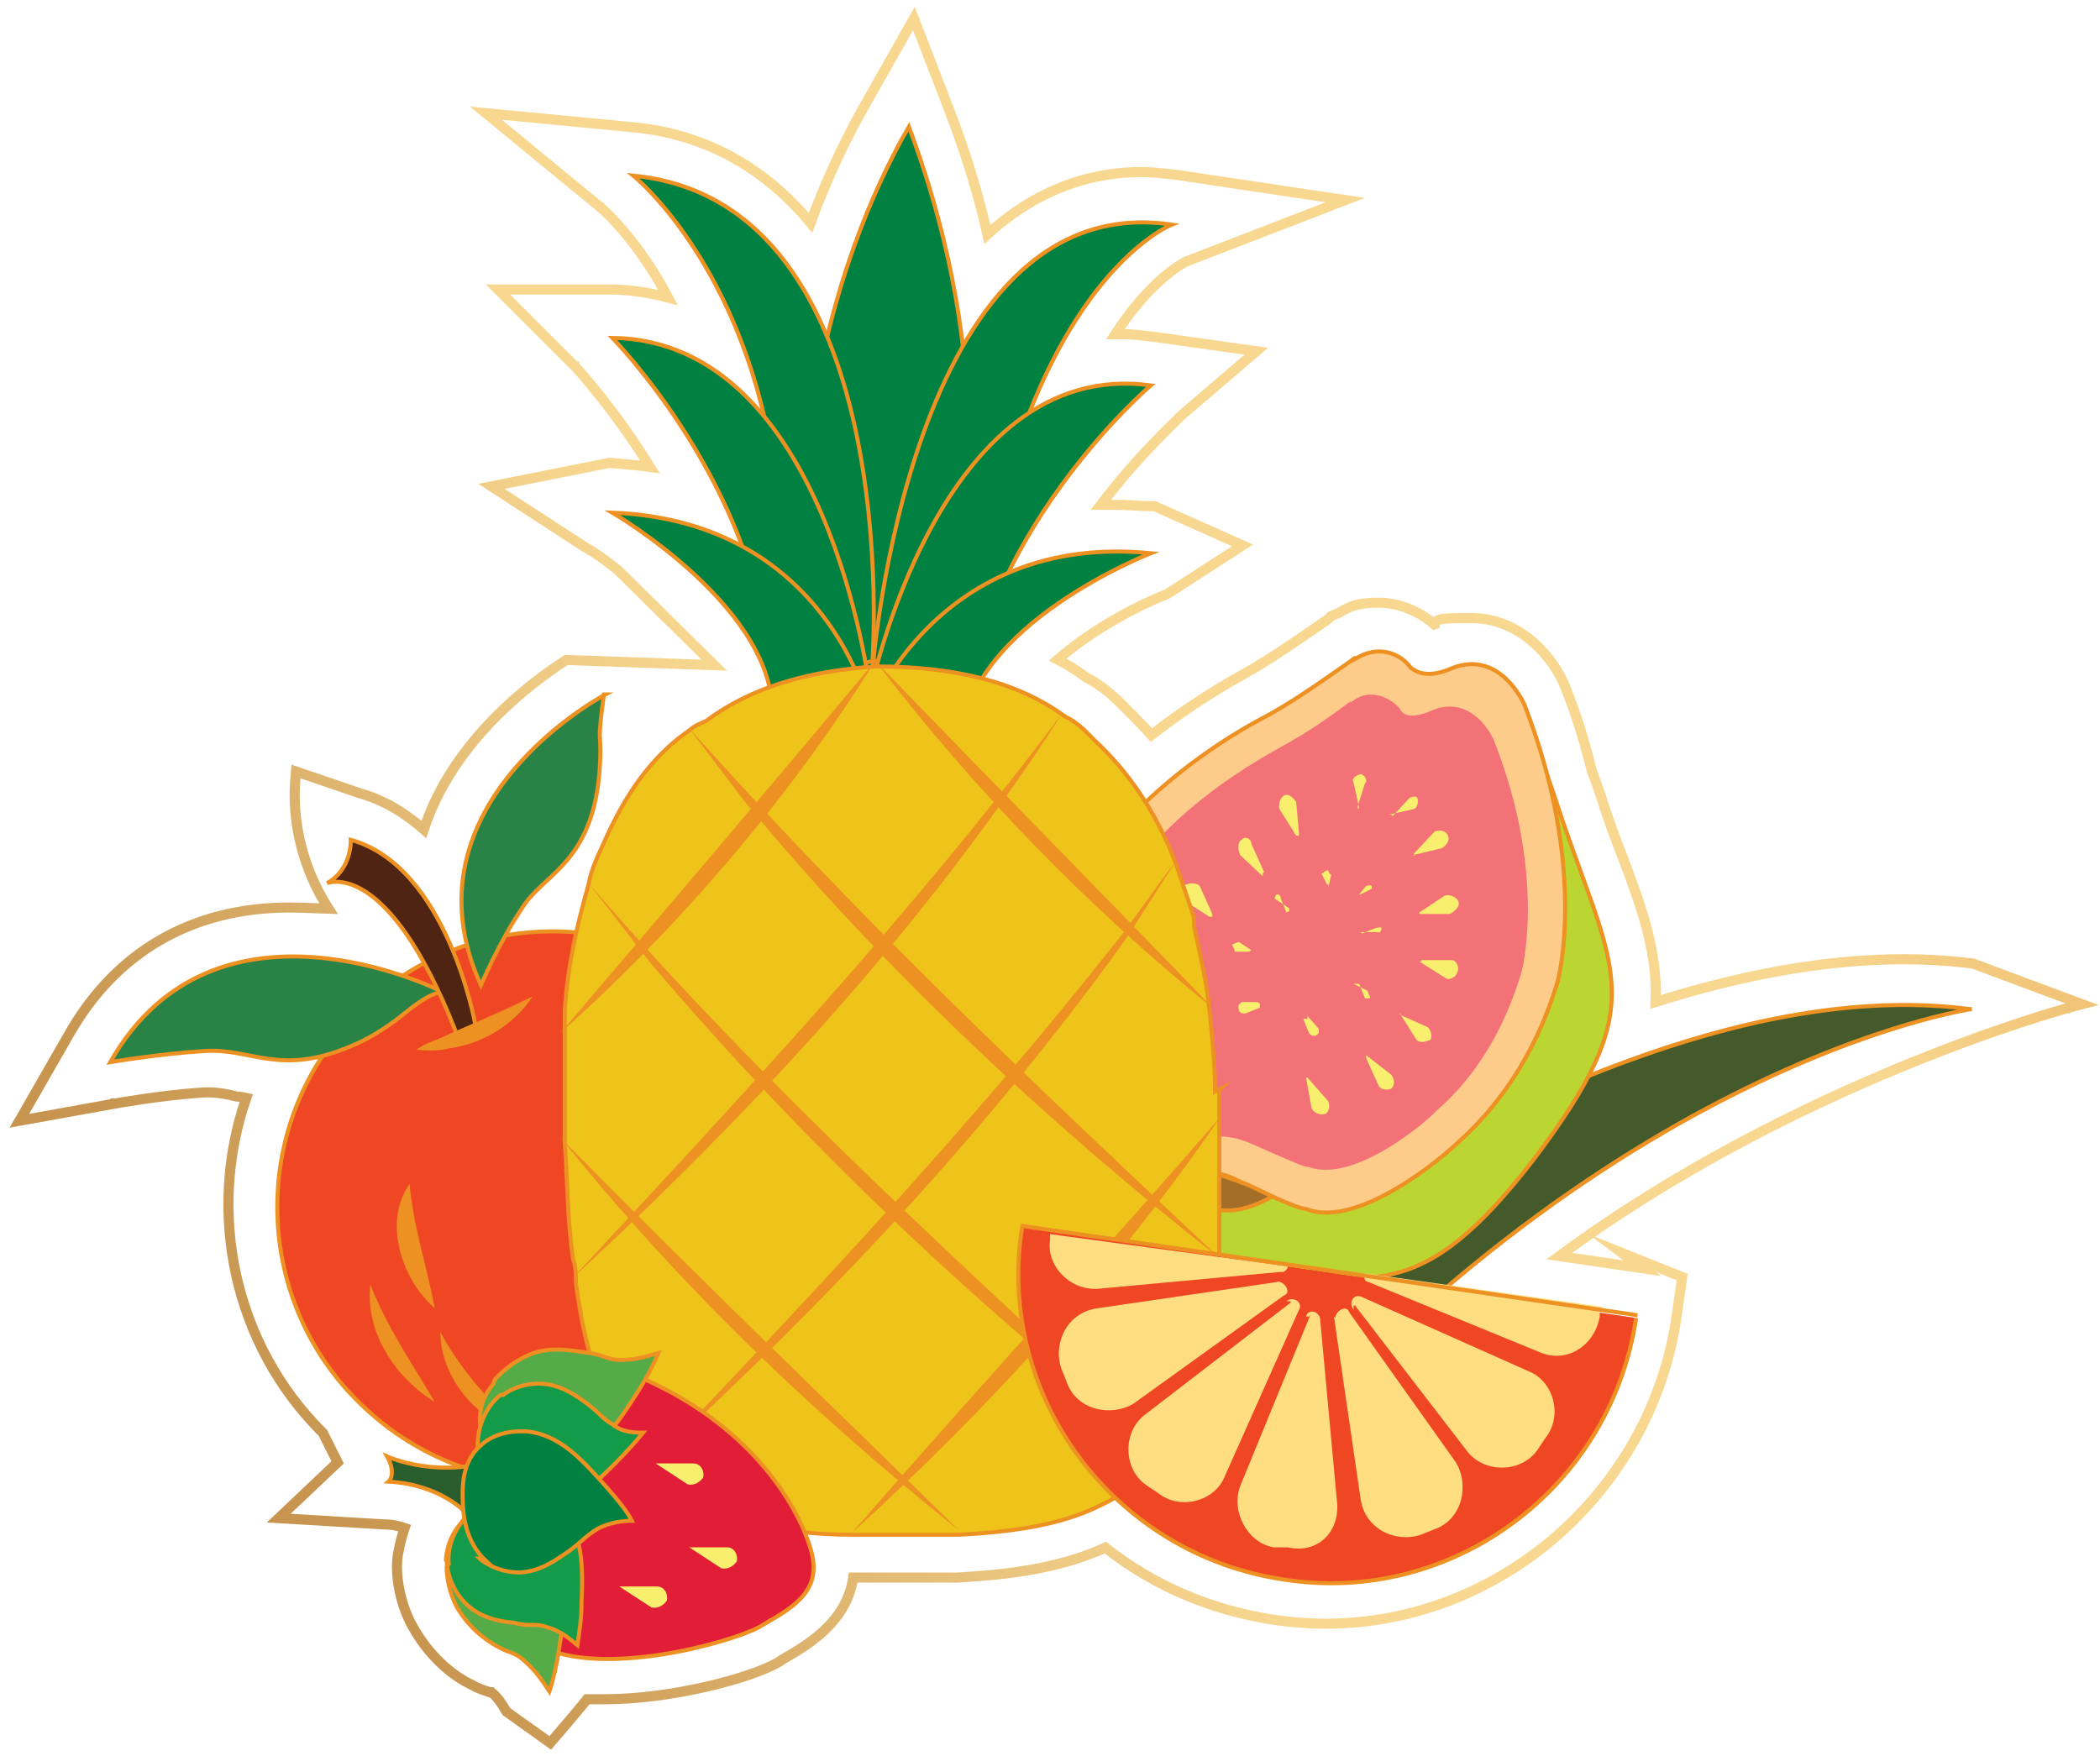 <svg width="208" height="174" viewBox="0 0 208 174" fill="none" xmlns="http://www.w3.org/2000/svg">
<path d="M90.9 2.82L93.948 10.716L94.561 12.34C95.86 15.873 96.964 19.502 97.799 23.225C103.111 18.361 108.646 17.045 113.014 17.045C113.871 17.045 114.727 17.126 115.622 17.224L116.532 17.325L116.541 17.326L116.551 17.327L131.373 19.544L133.243 19.823L131.479 20.505L117.505 25.9C117.5 25.903 117.493 25.907 117.483 25.911C117.46 25.922 117.423 25.941 117.373 25.967C117.273 26.02 117.121 26.104 116.925 26.227C116.532 26.471 115.96 26.868 115.261 27.466C113.977 28.564 112.267 30.344 110.461 33.114H111.213C112.359 33.114 113.365 33.258 114.461 33.395L114.469 33.395L123.334 34.643L124.431 34.797L123.59 35.518L116.854 41.29C116.836 41.314 116.818 41.337 116.803 41.355C116.762 41.401 116.707 41.457 116.646 41.52C116.52 41.646 116.336 41.825 116.11 42.047C115.655 42.493 115.006 43.134 114.224 43.951C112.805 45.432 110.951 47.492 109.029 50.014H110.521C111.16 50.014 111.797 50.05 112.418 50.084C113.044 50.119 113.654 50.152 114.261 50.152H114.367L114.464 50.196L122.222 53.659L123.064 54.035L122.289 54.535L115.64 58.83L115.595 58.859L115.544 58.878C113.469 59.656 108.525 62.056 104.762 65.346C105.764 65.85 106.686 66.444 107.6 67.127C109.319 67.996 110.467 69.147 111.428 70.108C112.293 70.973 113.168 71.848 114.045 72.825C117.94 69.781 121.385 67.794 122.606 67.115L122.608 67.114C125.344 65.61 127.534 64.105 131.531 61.349L131.776 61.103L131.85 61.031L131.944 60.993L132.599 60.73C133.15 60.388 133.639 60.125 134.246 59.954C134.863 59.781 135.573 59.711 136.562 59.711C138.548 59.711 140.51 60.522 142.078 61.862L142.139 61.842C142.155 61.752 142.193 61.664 142.257 61.588C142.34 61.489 142.439 61.436 142.504 61.409C142.573 61.38 142.646 61.361 142.714 61.347C142.85 61.319 143.03 61.299 143.263 61.283C143.733 61.252 144.493 61.234 145.706 61.234C150.848 61.235 154.028 65.475 155.035 68.06L155.442 69.108C156.359 71.547 157.074 73.982 157.682 76.411C158.092 77.506 158.508 78.616 158.924 80C159.337 81.241 159.751 82.403 160.164 83.486L160.576 84.544L160.579 84.552C162.685 90.08 164.207 94.453 163.981 99.272C172.762 96.496 181.024 95.034 188.51 95.034C190.588 95.034 192.561 95.141 194.521 95.356L195.359 95.454L195.417 95.461L195.472 95.481L204.753 98.944L206.214 99.489L204.709 99.895L204.708 99.897C204.707 99.897 204.706 99.897 204.704 99.897C204.701 99.898 204.696 99.9 204.69 99.901C204.678 99.905 204.658 99.91 204.632 99.917C204.58 99.931 204.501 99.953 204.397 99.982C204.191 100.041 203.884 100.13 203.484 100.249C202.685 100.487 201.515 100.847 200.036 101.336C197.079 102.313 192.887 103.802 187.957 105.849C178.361 109.832 165.979 115.919 154.45 124.442L162.672 125.646L160.667 124.142L164.177 125.546L166.254 126.377L166.619 126.522L166.563 126.912L166.01 130.79L166.009 130.797C163.34 147.935 148.45 160.864 131.299 160.864C129.61 160.864 127.784 160.723 125.959 160.442H125.956C119.881 159.476 114.342 157.148 109.48 153.326C104.751 155.477 99.521 156.02 94.897 156.292L94.882 156.293H84.507C83.849 160.844 79.774 163.075 77.54 164.389L77.136 164.658L77.123 164.667L77.109 164.676C75.727 165.476 73.071 166.39 69.976 167.103C66.868 167.818 63.262 168.345 59.959 168.345H58.145C58.14 168.352 58.135 168.36 58.129 168.367C58.029 168.497 57.89 168.67 57.727 168.869C57.399 169.268 56.964 169.786 56.531 170.297C56.098 170.809 55.664 171.316 55.339 171.695C55.176 171.885 55.04 172.043 54.945 172.153C54.898 172.208 54.861 172.252 54.836 172.281C54.823 172.296 54.813 172.307 54.807 172.314C54.803 172.318 54.8 172.321 54.799 172.323L54.797 172.326L54.499 172.672L54.127 172.407L50.249 169.637L50.164 169.576L50.11 169.486C49.69 168.785 49.315 168.171 48.703 167.681L48.682 167.663L48.67 167.651H48.519L48.441 167.626C48.058 167.498 47.449 167.342 46.711 166.905C45.37 166.302 42.809 164.572 40.961 161.303V161.302C40.306 160.205 39.806 158.803 39.538 157.411C39.271 156.023 39.225 154.592 39.526 153.454C39.647 152.752 39.858 152.054 40.078 151.382C39.516 151.186 38.873 151.028 38.072 151.028H38.057L38.042 151.027L28.761 150.474L27.609 150.405L28.447 149.611L33.441 144.879L31.98 141.958C23.156 133.223 20.452 120.161 24.393 108.773C24.049 108.695 23.756 108.641 23.527 108.641H23.465L23.405 108.625C22.319 108.354 21.532 108.225 20.618 108.225H20.221C18.096 108.362 15.9 108.637 14.23 108.878C13.395 108.999 12.693 109.11 12.2 109.191C11.954 109.232 11.76 109.266 11.628 109.289C11.562 109.301 11.511 109.309 11.477 109.315C11.46 109.318 11.447 109.321 11.438 109.322C11.434 109.323 11.431 109.324 11.429 109.324H11.426V109.325L2.976 110.849L1.918 111.039L2.453 110.107L6.747 102.627C11.409 94.296 19.058 89.909 28.652 89.909C29.496 89.909 30.337 89.944 31.149 89.978C31.626 89.999 32.092 90.018 32.546 90.031C30.076 86.205 28.865 81.578 29.263 77.066L29.318 76.432L29.922 76.638L35.586 78.571C37.933 79.225 40.029 80.469 41.98 82.172C44.884 73.272 52.834 67.501 55.945 65.472L56.078 65.385L56.236 65.391L70.746 65.898L61.151 56.431C59.904 55.461 58.846 54.673 58.073 54.286L58.048 54.273L58.024 54.258L49.713 48.855L48.684 48.187L49.887 47.945L60.276 45.868L60.346 45.855L60.416 45.86C61.725 45.969 63.049 46.08 64.377 46.26C62.628 43.427 60.867 41.037 59.498 39.31C58.741 38.355 58.105 37.604 57.659 37.092C57.437 36.836 57.262 36.639 57.143 36.508C57.083 36.442 57.037 36.392 57.007 36.359C56.992 36.343 56.98 36.33 56.973 36.322C56.969 36.318 56.967 36.315 56.965 36.313C56.964 36.312 56.962 36.311 56.962 36.31H56.961L50.185 29.535L49.332 28.681H60.236C62.364 28.681 64.293 28.98 66.183 29.487C64.633 26.586 63.049 24.425 61.81 22.958C61.121 22.14 60.539 21.538 60.132 21.142C59.928 20.943 59.769 20.796 59.661 20.7C59.608 20.652 59.567 20.617 59.54 20.595C59.527 20.583 59.517 20.575 59.511 20.569C59.508 20.567 59.505 20.566 59.504 20.564L59.503 20.564L49.391 12.252L48.125 11.212L49.756 11.368L62.777 12.614C69.834 13.293 75.716 16.583 80.288 22.08C82.166 16.908 84.257 12.873 85.845 10.094L89.999 2.754L90.519 1.834L90.9 2.82Z" stroke="url(#paint0_linear_841_3411)" stroke-miterlimit="10"/>
<path d="M195.3 99.966C195.3 99.966 157.344 105.368 119.804 151.774L99.164 143.186C99.164 143.186 154.435 94.702 195.023 99.966H195.3Z" fill="#455A2A" stroke="#EC9122" stroke-width="0.4" stroke-miterlimit="10"/>
<path d="M105.395 108.14C105.395 108.14 109.827 123.931 122.849 125.455C135.87 126.979 140.718 129.472 152.077 114.65C163.298 99.69 160.112 96.781 154.848 81.543C149.861 66.305 149.584 68.937 149.584 68.937" fill="#BCD631"/>
<path d="M105.395 108.14C105.395 108.14 109.827 123.931 122.849 125.455C135.87 126.979 140.718 129.472 152.077 114.65C163.298 99.69 160.112 96.781 154.848 81.543C149.861 66.305 149.584 68.937 149.584 68.937" stroke="#EC9122" stroke-width="0.4" stroke-miterlimit="10" stroke-linecap="round"/>
<path d="M113.984 117.697C117.032 117.143 118.971 116.035 120.495 116.312C121.603 116.312 122.019 116.728 125.066 118.113C126.867 118.944 128.806 119.775 129.361 119.775C134.625 121.853 143.352 114.234 144.321 113.265C150.416 107.862 153.048 101.352 154.295 97.196C154.295 97.196 157.343 86.114 150.97 69.768C150.97 69.768 148.615 64.365 143.906 66.166C141.412 67.275 140.304 66.582 139.75 66.166C138.503 64.504 136.425 64.088 134.625 65.058C132.962 66.028 134.347 65.058 134.209 65.197C130.053 68.106 127.698 69.768 124.789 71.292C121.88 72.816 102.902 83.62 103.734 99.966C104.011 107.585 106.643 114.788 109.967 116.728C113.292 118.667 112.322 117.697 113.707 117.559H113.984V117.697Z" fill="#FECC8A" stroke="#EC9122" stroke-width="0.4" stroke-miterlimit="10" stroke-linecap="round"/>
<path d="M117.722 112.988C120.354 112.711 120.769 112.434 122.016 112.711C122.847 112.85 123.263 112.988 126.033 114.235C127.695 114.928 129.081 115.62 129.635 115.62C134.206 117.283 141.548 110.91 142.24 110.079C147.366 105.646 149.582 99.967 150.69 96.365C150.69 96.365 153.322 86.807 147.92 73.232C147.92 73.232 145.981 68.799 141.963 70.323C139.886 71.292 138.916 70.877 138.639 70.184C137.531 68.938 135.73 68.383 134.345 69.215C133.098 70.046 134.068 69.215 133.929 69.353C130.466 71.985 128.527 73.093 126.033 74.478C123.678 75.864 107.332 84.868 108.163 98.72C108.579 105.231 110.241 112.296 113.427 112.711C114.259 112.85 115.505 112.711 117.722 112.434V112.711V112.988Z" fill="#F27277"/>
<path d="M116.891 117.005C116.891 117.005 119.246 122.407 126.033 118.529L123.678 117.42C119.661 115.897 119.8 116.035 118.137 116.589L117.029 117.143L116.891 117.005Z" fill="#A46E29" stroke="#EC9122" stroke-width="0.4" stroke-miterlimit="10" stroke-linecap="round"/>
<path d="M129.494 106.754L131.572 109.109C131.71 109.524 131.71 110.078 131.295 110.356C130.879 110.494 130.187 110.356 129.91 109.801L129.355 106.754H129.494Z" fill="#F7EF6D"/>
<path d="M135.312 104.538L137.806 106.477C138.083 106.893 138.222 107.447 137.806 107.863C137.39 108.001 136.836 108.001 136.559 107.586L135.312 104.815V104.538Z" fill="#F7EF6D"/>
<path d="M140.717 95.119H143.764C144.318 95.119 144.595 95.95 144.318 96.366C144.318 96.643 143.626 97.197 143.21 96.92L140.578 95.258H140.855L140.717 95.119Z" fill="#F7EF6D"/>
<path d="M138.641 100.521L141.411 101.768C141.827 102.184 141.827 102.738 141.688 103.015C141.273 103.153 140.719 103.43 140.303 103.015L138.641 100.383V100.521Z" fill="#F7EF6D"/>
<path d="M140.578 90.409L143.072 88.746C143.487 88.608 144.18 88.746 144.457 89.3C144.595 89.716 144.318 90.132 143.626 90.547H140.578V90.409Z" fill="#F7EF6D"/>
<path d="M140.025 84.591L142.103 82.375C142.519 82.236 143.073 82.236 143.35 82.652C143.627 83.067 143.488 83.622 142.796 84.037L139.887 84.73H140.164L140.025 84.591Z" fill="#F7EF6D"/>
<path d="M119.107 103.845L115.921 104.122C115.506 104.261 115.09 104.815 115.367 105.231C115.644 105.646 116.198 105.923 116.614 105.508L119.107 103.568V103.845Z" fill="#F7EF6D"/>
<path d="M118.002 99.274L115.093 98.305C114.538 98.305 114.123 98.72 113.984 98.997C114.123 99.413 114.4 99.967 114.954 99.967L117.863 99.274H118.002Z" fill="#F7EF6D"/>
<path d="M118.139 94.01L115.507 92.348C114.814 92.071 114.398 92.348 114.398 92.902C114.398 93.179 114.814 93.872 114.953 94.01H118H118.277H118.139Z" fill="#F7EF6D"/>
<path d="M120.076 90.547L118.829 87.777C118.414 87.361 117.583 87.5 117.167 87.777C116.752 87.915 116.752 88.747 117.167 89.162L119.799 90.825H120.076V90.547Z" fill="#F7EF6D"/>
<path d="M125.204 86.391L123.958 83.621C123.958 83.066 123.265 82.789 122.988 83.205C122.572 83.344 122.572 84.175 122.849 84.729L125.066 86.807V86.53L125.204 86.391Z" fill="#F7EF6D"/>
<path d="M128.663 82.651L128.386 79.465C128.109 79.049 127.693 78.634 127.278 78.772C126.862 78.911 126.585 79.603 126.724 80.157L128.386 82.79H128.663V82.651Z" fill="#F7EF6D"/>
<path d="M137.947 80.85L139.609 79.05C140.025 78.911 140.302 78.773 140.44 79.188C140.44 79.465 140.44 80.019 140.025 80.158L137.531 80.712H137.808L137.947 80.85Z" fill="#F7EF6D"/>
<path d="M134.621 80.019L134.067 77.525C133.79 77.11 134.344 76.833 134.759 76.694C135.036 76.694 135.591 77.248 135.175 77.664L134.482 79.88V80.157L134.621 80.019Z" fill="#F7EF6D"/>
<path d="M129.498 100.66L130.606 101.907C130.606 102.184 130.744 102.322 130.329 102.6C130.329 102.6 129.913 102.738 129.636 102.322L129.082 100.937H129.498V100.66Z" fill="#F7EF6D"/>
<path d="M134.07 97.473L135.456 98.165C135.456 98.165 135.594 98.581 135.733 98.858C135.733 98.858 135.317 98.996 135.179 98.858L134.624 97.473H134.07Z" fill="#F7EF6D"/>
<path d="M134.9 92.487L136.285 91.933C136.563 91.933 136.701 91.794 136.84 91.933C136.84 91.933 136.84 92.487 136.424 92.348H134.762L134.9 92.487Z" fill="#F7EF6D"/>
<path d="M124.511 99.274H122.988C122.711 99.552 122.572 99.552 122.711 100.106C122.711 100.106 122.849 100.521 123.403 100.383L124.788 99.829V99.413L124.511 99.274Z" fill="#F7EF6D"/>
<path d="M123.959 94.148L122.712 93.317C122.712 93.317 122.297 93.456 122.02 93.594C122.02 93.594 122.297 94.01 122.297 94.287H123.682L123.959 94.148Z" fill="#F7EF6D"/>
<path d="M127.42 90.409L126.866 89.024C126.866 88.747 126.727 88.608 126.45 88.608C126.45 88.608 126.035 89.024 126.45 89.162L127.697 89.994V90.271L127.42 90.409Z" fill="#F7EF6D"/>
<path d="M134.621 88.608L135.314 87.776C135.314 87.776 135.729 87.638 135.868 87.776V88.053L134.76 88.608H134.621Z" fill="#F7EF6D"/>
<path d="M131.437 87.638L130.883 86.53C131.16 86.53 131.298 86.114 131.575 86.253C131.575 86.253 131.575 86.53 131.852 86.668L131.575 87.915V87.638H131.437Z" fill="#F7EF6D"/>
<path d="M75.054 137.784C85.167 126.563 84.197 109.248 72.976 99.274C61.756 89.162 44.44 90.132 34.467 101.352C24.354 112.572 25.324 129.888 36.544 139.862C47.765 149.974 65.081 149.004 75.054 137.784Z" fill="#EF4723" stroke="#EC9122" stroke-width="0.4" stroke-miterlimit="10"/>
<path d="M59.96 68.799C59.96 68.799 39.459 79.604 47.632 97.612C47.632 97.612 49.432 93.318 51.787 89.855C53.727 86.807 57.883 85.699 59.129 78.496C59.406 76.833 59.545 74.894 59.406 72.816C59.406 71.569 59.822 68.799 59.822 68.799H59.96Z" fill="#298347" stroke="#EC9122" stroke-width="0.4" stroke-miterlimit="10"/>
<path d="M43.61 98.166C43.61 98.166 21.307 86.945 10.918 105.23C10.918 105.23 15.766 104.399 20.337 104.122C24.909 103.845 27.679 106.616 34.605 103.707C36.406 103.014 38.346 101.767 39.731 100.659C41.116 99.551 42.501 98.443 43.748 98.304H43.471L43.61 98.166Z" fill="#298347" stroke="#EC9122" stroke-width="0.4" stroke-miterlimit="10"/>
<path d="M47.074 101.49C47.074 101.49 44.304 85.837 34.745 83.205C34.745 83.205 34.884 86.114 32.391 87.499C32.391 87.499 38.347 84.867 45.135 102.183" fill="#4F2413"/>
<path d="M47.074 101.49C47.074 101.49 44.304 85.837 34.745 83.205C34.745 83.205 34.884 86.114 32.391 87.499C32.391 87.499 38.347 84.867 45.135 102.183" stroke="#EC9122" stroke-width="0.4" stroke-miterlimit="10"/>
<path d="M52.755 98.72C52.755 98.72 49.154 102.737 41.258 103.984L52.755 98.72Z" fill="#F36E27"/>
<path d="M52.755 98.72C50.955 101.49 47.769 103.43 44.583 103.845C43.613 104.122 42.228 104.122 41.258 103.984C42.228 103.291 43.336 103.014 44.167 102.598C46.799 101.352 49.985 100.243 52.755 98.72Z" fill="#EC9122"/>
<path d="M43.613 131.966C45.691 135.845 48.6 138.892 51.509 141.801C47.215 140.831 43.613 136.399 43.613 131.966Z" fill="#EC9122"/>
<path d="M40.567 117.283C40.982 121.716 42.229 125.179 43.06 129.612C39.736 126.703 37.935 121.023 40.567 117.283Z" fill="#EC9122"/>
<path d="M36.686 127.256C38.349 131.55 40.704 134.875 43.059 138.892C39.18 136.537 36.132 131.966 36.686 127.256Z" fill="#EC9122"/>
<path d="M78.38 146.235C78.38 146.235 78.657 146.789 78.934 146.789C77.687 145.957 76.579 144.988 75.332 144.157C75.332 144.157 75.886 143.603 76.163 143.603C76.717 144.434 77.687 145.403 78.241 146.235H78.38Z" fill="#176132" stroke="#EC9122" stroke-width="0.4" stroke-miterlimit="10"/>
<path d="M81.293 69.63C79.769 62.842 78.661 53.007 80.462 41.094C82.263 28.627 86.418 18.791 90.02 12.558C92.652 19.622 95.7 30.012 95.977 42.895C95.977 54.531 94.176 63.673 92.098 70.461C88.496 70.461 85.31 69.907 81.709 69.63H81.431H81.293Z" fill="#008041" stroke="#EC9122" stroke-width="0.4" stroke-miterlimit="10"/>
<path d="M86.414 66.444C86.414 66.444 90.016 18.376 116.058 22.255C116.058 22.255 98.604 29.043 95.557 72.678C95.557 72.678 91.401 68.522 86.414 66.444Z" fill="#008041" stroke="#EC9122" stroke-width="0.4" stroke-miterlimit="10"/>
<path d="M86.418 65.473C86.418 65.473 89.743 20.037 62.73 17.405C62.73 17.405 81.985 32.782 76.444 70.183C76.444 70.183 81.154 66.582 86.557 65.473H86.418Z" fill="#008041" stroke="#EC9122" stroke-width="0.4" stroke-miterlimit="10"/>
<path d="M86.137 68.799C86.137 68.799 92.924 35.276 113.98 38.185C113.98 38.185 96.526 53.007 95.279 73.231C95.279 73.231 91.124 70.6 86.137 68.799Z" fill="#008041" stroke="#EC9122" stroke-width="0.4" stroke-miterlimit="10"/>
<path d="M86.141 68.245C86.141 68.245 81.985 33.753 60.652 33.476C60.652 33.476 77.829 50.93 76.029 71.154C76.029 71.154 80.738 68.799 85.864 68.245H86.141Z" fill="#008041" stroke="#EC9122" stroke-width="0.4" stroke-miterlimit="10"/>
<path d="M86.138 70.6C86.138 70.6 92.926 52.73 113.982 54.808C113.982 54.808 95.835 61.873 95.281 73.231C95.281 73.231 90.848 71.431 85.723 70.6H86H86.138Z" fill="#008041" stroke="#EC9122" stroke-width="0.4" stroke-miterlimit="10"/>
<path d="M86.141 70.323C86.141 70.323 81.985 51.622 60.652 50.791C60.652 50.791 77.552 60.626 76.444 71.57C76.444 71.57 81.154 70.323 86.279 70.323H86.141Z" fill="#008041" stroke="#EC9122" stroke-width="0.4" stroke-miterlimit="10"/>
<path d="M120.767 108.001V124.624C120.767 126.148 120.767 127.533 120.49 129.057C120.49 129.611 120.49 130.581 120.213 131.135C119.382 136.122 117.858 140.693 115.226 144.156C115.226 144.156 115.226 144.433 114.949 144.71C113.425 146.511 111.347 148.035 108.992 149.143C104.837 151.221 99.85 151.775 95.001 152.052H84.335C77.547 152.052 69.513 150.528 65.08 146.096L64.526 145.541C60.093 140.832 58.015 134.598 57.046 127.118C57.046 126.287 57.046 125.594 56.769 124.763C56.215 121.161 56.215 117.282 55.938 113.127V100.105C56.215 95.673 57.184 91.517 58.292 87.638C58.569 86.114 59.124 85.006 59.816 83.482C61.894 78.773 64.526 74.894 68.405 72.262C68.682 71.985 69.236 71.708 69.928 71.431C74.361 68.106 80.041 66.444 86.829 66.028C94.586 66.028 100.819 67.552 105.529 71.015C106.776 71.569 107.607 72.539 108.438 73.37C112.04 76.695 114.672 80.85 116.473 85.56C117.027 87.361 117.719 89.162 118.274 90.963V91.794C118.828 94.426 119.52 97.196 119.797 100.105C120.074 102.737 120.351 105.508 120.351 108.14L120.906 107.863L120.767 108.001Z" fill="#EEC41B" stroke="#EC9122" stroke-width="0.4" stroke-miterlimit="10"/>
<path d="M120.218 99.966C107.751 89.854 96.531 78.356 86.695 65.474C97.916 77.11 108.998 88.33 120.218 99.966Z" fill="#EC9122"/>
<path d="M120.768 124.625C103.868 111.326 87.522 96.089 73.808 79.466L68.129 71.985C84.475 90.409 102.622 107.586 120.63 124.486L120.768 124.625Z" fill="#EC9122"/>
<path d="M115.23 143.88C96.807 129.611 79.63 113.266 64.531 95.534C62.453 92.903 60.375 90.132 58.297 87.5C75.751 107.725 95.698 125.733 115.23 143.88Z" fill="#EC9122"/>
<path d="M95.007 151.635C80.462 139.999 67.163 127.255 55.527 112.71C68.272 125.731 81.986 138.891 95.007 151.635Z" fill="#EC9122"/>
<path d="M55.527 102.321C65.917 90.131 76.306 77.941 86.695 65.474C78.107 79.188 67.441 91.655 55.527 102.321Z" fill="#EC9122"/>
<path d="M56.633 126.702C73.256 108.832 90.71 90.132 105.255 70.6C91.957 91.378 74.641 110.079 56.633 126.702Z" fill="#EC9122"/>
<path d="M64.388 145.126C80.457 128.226 96.388 111.326 110.656 93.179C112.734 90.547 114.534 87.776 116.612 85.144C114.811 87.776 113.011 90.824 111.21 93.456C97.496 112.434 81.566 129.334 64.25 145.126H64.388Z" fill="#EC9122"/>
<path d="M84.336 151.913C96.249 138.199 108.993 124.347 120.906 110.633C110.517 125.732 98.05 139.446 84.336 151.913Z" fill="#EC9122"/>
<path d="M162.051 130.58C159.558 147.48 143.766 159.116 127.143 156.484C110.243 153.991 98.607 138.199 101.239 121.576" fill="#EF4723"/>
<path d="M162.051 130.58C159.558 147.48 143.766 159.116 127.143 156.484C110.243 153.991 98.607 138.199 101.239 121.576" stroke="#EC9122" stroke-width="0.4" stroke-miterlimit="10"/>
<path d="M129.776 130.304L122.85 147.204C121.88 149.698 123.542 152.884 126.174 153.299H127.56C130.607 153.992 132.823 151.637 132.408 148.59L130.746 130.581C130.469 129.75 129.499 129.75 129.36 130.443H129.637L129.776 130.304Z" fill="#FFDE82"/>
<path d="M127.834 129.057L113.428 140.139C111.212 141.801 111.212 145.403 113.428 147.065L114.675 147.896C116.891 149.697 120.354 148.727 121.324 146.234L128.666 129.749C129.081 129.057 128.112 128.364 127.419 128.918H127.834V129.057Z" fill="#FFDE82"/>
<path d="M126.722 126.979L108.714 129.611C105.667 130.027 104.281 133.075 105.113 135.568L105.667 136.953C106.636 139.724 110.099 140.416 112.316 139.031L127.138 128.365C127.969 128.088 127.276 126.979 126.584 126.979H126.722Z" fill="#FFDE82"/>
<path d="M127.556 125.456C127.556 125.733 127.14 126.148 126.863 126.01L108.855 127.672C106.084 127.949 103.591 125.456 104.006 122.824V122.27L127.556 125.456Z" fill="#FFDE82"/>
<path d="M158.451 129.888V130.442C157.897 133.489 154.988 135.152 152.356 133.905L135.456 126.979C135.179 126.979 135.041 126.563 135.179 126.147L158.729 129.472V129.888H158.451Z" fill="#FFDE82"/>
<path d="M134.209 129.334L145.291 143.74C146.953 145.956 150.555 145.956 152.217 143.74L153.049 142.493C154.849 140.277 153.88 136.814 151.386 135.844L134.902 128.502C134.071 128.087 133.517 129.056 134.071 129.749V129.334H134.209Z" fill="#FFDE82"/>
<path d="M132.125 130.443L134.757 148.451C135.173 151.499 138.22 152.884 140.714 152.053L142.099 151.499C144.869 150.529 145.562 147.066 144.177 144.849L133.649 130.027C133.372 129.196 132.264 129.889 132.264 130.581L132.125 130.443Z" fill="#FFDE82"/>
<path d="M101.098 121.438L162.187 130.304" stroke="#EC9122" stroke-width="0.4" stroke-miterlimit="10"/>
<path d="M53.309 162.996C53.309 162.996 43.474 157.594 51.786 140.971C51.786 140.971 54.141 131.967 64.807 137.092C75.473 142.218 79.629 150.391 80.46 154.131C81.291 158.009 77.967 159.533 75.196 161.195C72.426 162.719 59.543 166.321 53.309 162.996Z" fill="#E21D38" stroke="#EC9122" stroke-width="0.4" stroke-miterlimit="10"/>
<path d="M48.877 137.092C46.66 139.724 47.769 142.356 48.046 143.048C48.323 144.018 48.877 145.403 50.816 145.957C52.894 146.65 55.111 145.68 55.942 145.265C59.266 143.879 61.206 140.97 63.145 137.923C64.115 136.399 64.807 135.014 65.223 134.044C64.253 134.321 63.006 134.737 61.483 134.737C60.236 134.737 59.959 134.321 58.435 134.044C57.05 133.906 54.972 133.351 52.894 134.044C50.539 134.875 49.154 136.538 49.015 136.676L48.877 137.092Z" fill="#54AB47" stroke="#EC9122" stroke-width="0.4" stroke-miterlimit="10"/>
<path d="M44.164 154.545C44.441 151.082 46.796 149.974 47.627 149.559C48.32 149.143 49.844 148.45 51.644 149.143C53.584 150.113 54.553 152.468 54.969 153.022C56.493 156.208 55.939 159.809 55.385 163.272C55.108 165.212 54.692 166.736 54.415 167.567C53.861 166.736 53.168 165.627 52.06 164.658C51.09 163.688 50.536 163.827 49.289 163.134C48.043 162.441 46.519 161.333 45.272 159.255C44.164 157.177 44.164 154.961 44.303 154.822L44.164 154.545Z" fill="#54AB47" stroke="#EC9122" stroke-width="0.4" stroke-miterlimit="10"/>
<path d="M46.105 149.836C46.105 149.836 43.612 147.065 38.486 146.788C38.486 146.788 39.317 146.096 38.348 144.295C38.348 144.295 43.75 146.788 49.984 144.295" fill="#2A5D2E"/>
<path d="M46.105 149.836C46.105 149.836 43.612 147.065 38.486 146.788C38.486 146.788 39.317 146.096 38.348 144.295C38.348 144.295 43.75 146.788 49.984 144.295" stroke="#EC9122" stroke-width="0.4" stroke-miterlimit="10"/>
<path d="M49.566 138.199C47.211 140.139 47.211 143.186 47.35 144.017C47.35 144.987 47.35 146.649 48.735 148.173C50.259 149.697 52.337 149.558 53.168 149.558C56.215 149.558 58.57 147.342 60.925 144.987C62.172 143.74 63.003 142.771 63.696 141.939C63.003 141.939 61.618 141.939 60.648 141.108C59.678 140.554 59.54 140.139 58.293 139.169C57.185 138.338 55.661 137.23 53.722 137.091C51.505 136.953 49.981 138.061 49.843 138.199H49.566Z" fill="#149B49" stroke="#EC9122" stroke-width="0.4" stroke-miterlimit="10"/>
<path d="M44.443 154.962C44.166 151.775 46.66 149.698 47.352 149.144C48.183 148.451 49.43 147.204 51.508 147.343C53.724 147.343 55.11 149.282 55.664 149.559C57.742 152.053 57.742 155.239 57.603 158.702C57.603 160.503 57.326 162.026 57.188 162.996C56.495 162.442 55.664 161.611 54.14 161.195C53.032 160.78 52.478 161.195 50.954 160.78C49.569 160.641 47.629 160.364 46.105 158.84C44.443 157.178 44.305 155.239 44.305 155.1L44.443 154.962Z" fill="#149B49" stroke="#EC9122" stroke-width="0.4" stroke-miterlimit="10"/>
<path d="M48.042 154.545C45.687 152.329 45.826 148.865 45.826 147.896C45.826 146.788 45.964 144.71 47.488 143.324C49.15 141.662 51.505 141.801 52.059 141.801C55.384 142.078 57.6 144.571 59.955 147.203C61.202 148.588 62.172 149.835 62.587 150.666C61.756 150.666 60.371 150.805 59.124 151.497C58.016 152.19 57.739 152.606 56.492 153.575C55.245 154.406 53.722 155.653 51.505 155.792C49.15 155.792 47.627 154.545 47.488 154.406H47.765L48.042 154.545Z" fill="#008041" stroke="#EC9122" stroke-width="0.4" stroke-miterlimit="10"/>
<path d="M61.344 157.178H65.084C65.777 157.178 66.192 157.87 66.054 158.563C65.777 158.979 65.223 159.394 64.53 159.256L61.344 157.178Z" fill="#F7EF6D"/>
<path d="M64.941 144.987H68.682C69.374 144.987 69.79 145.68 69.651 146.373C69.374 146.788 68.82 147.204 68.127 147.065L64.941 144.987Z" fill="#F7EF6D"/>
<path d="M68.269 153.299H72.01C72.702 153.299 73.118 153.991 72.979 154.684C72.702 155.1 72.148 155.515 71.456 155.377L68.269 153.299Z" fill="#F7EF6D"/>
<defs>
<linearGradient id="paint0_linear_841_3411" x1="21.44" y1="130.674" x2="185.089" y2="32.935" gradientUnits="userSpaceOnUse">
<stop stop-color="#C79550"/>
<stop offset="0.4" stop-color="#F8D891"/>
<stop offset="0.8" stop-color="#F8D891"/>
<stop offset="1" stop-color="#EBB564"/>
</linearGradient>
</defs>
</svg>
